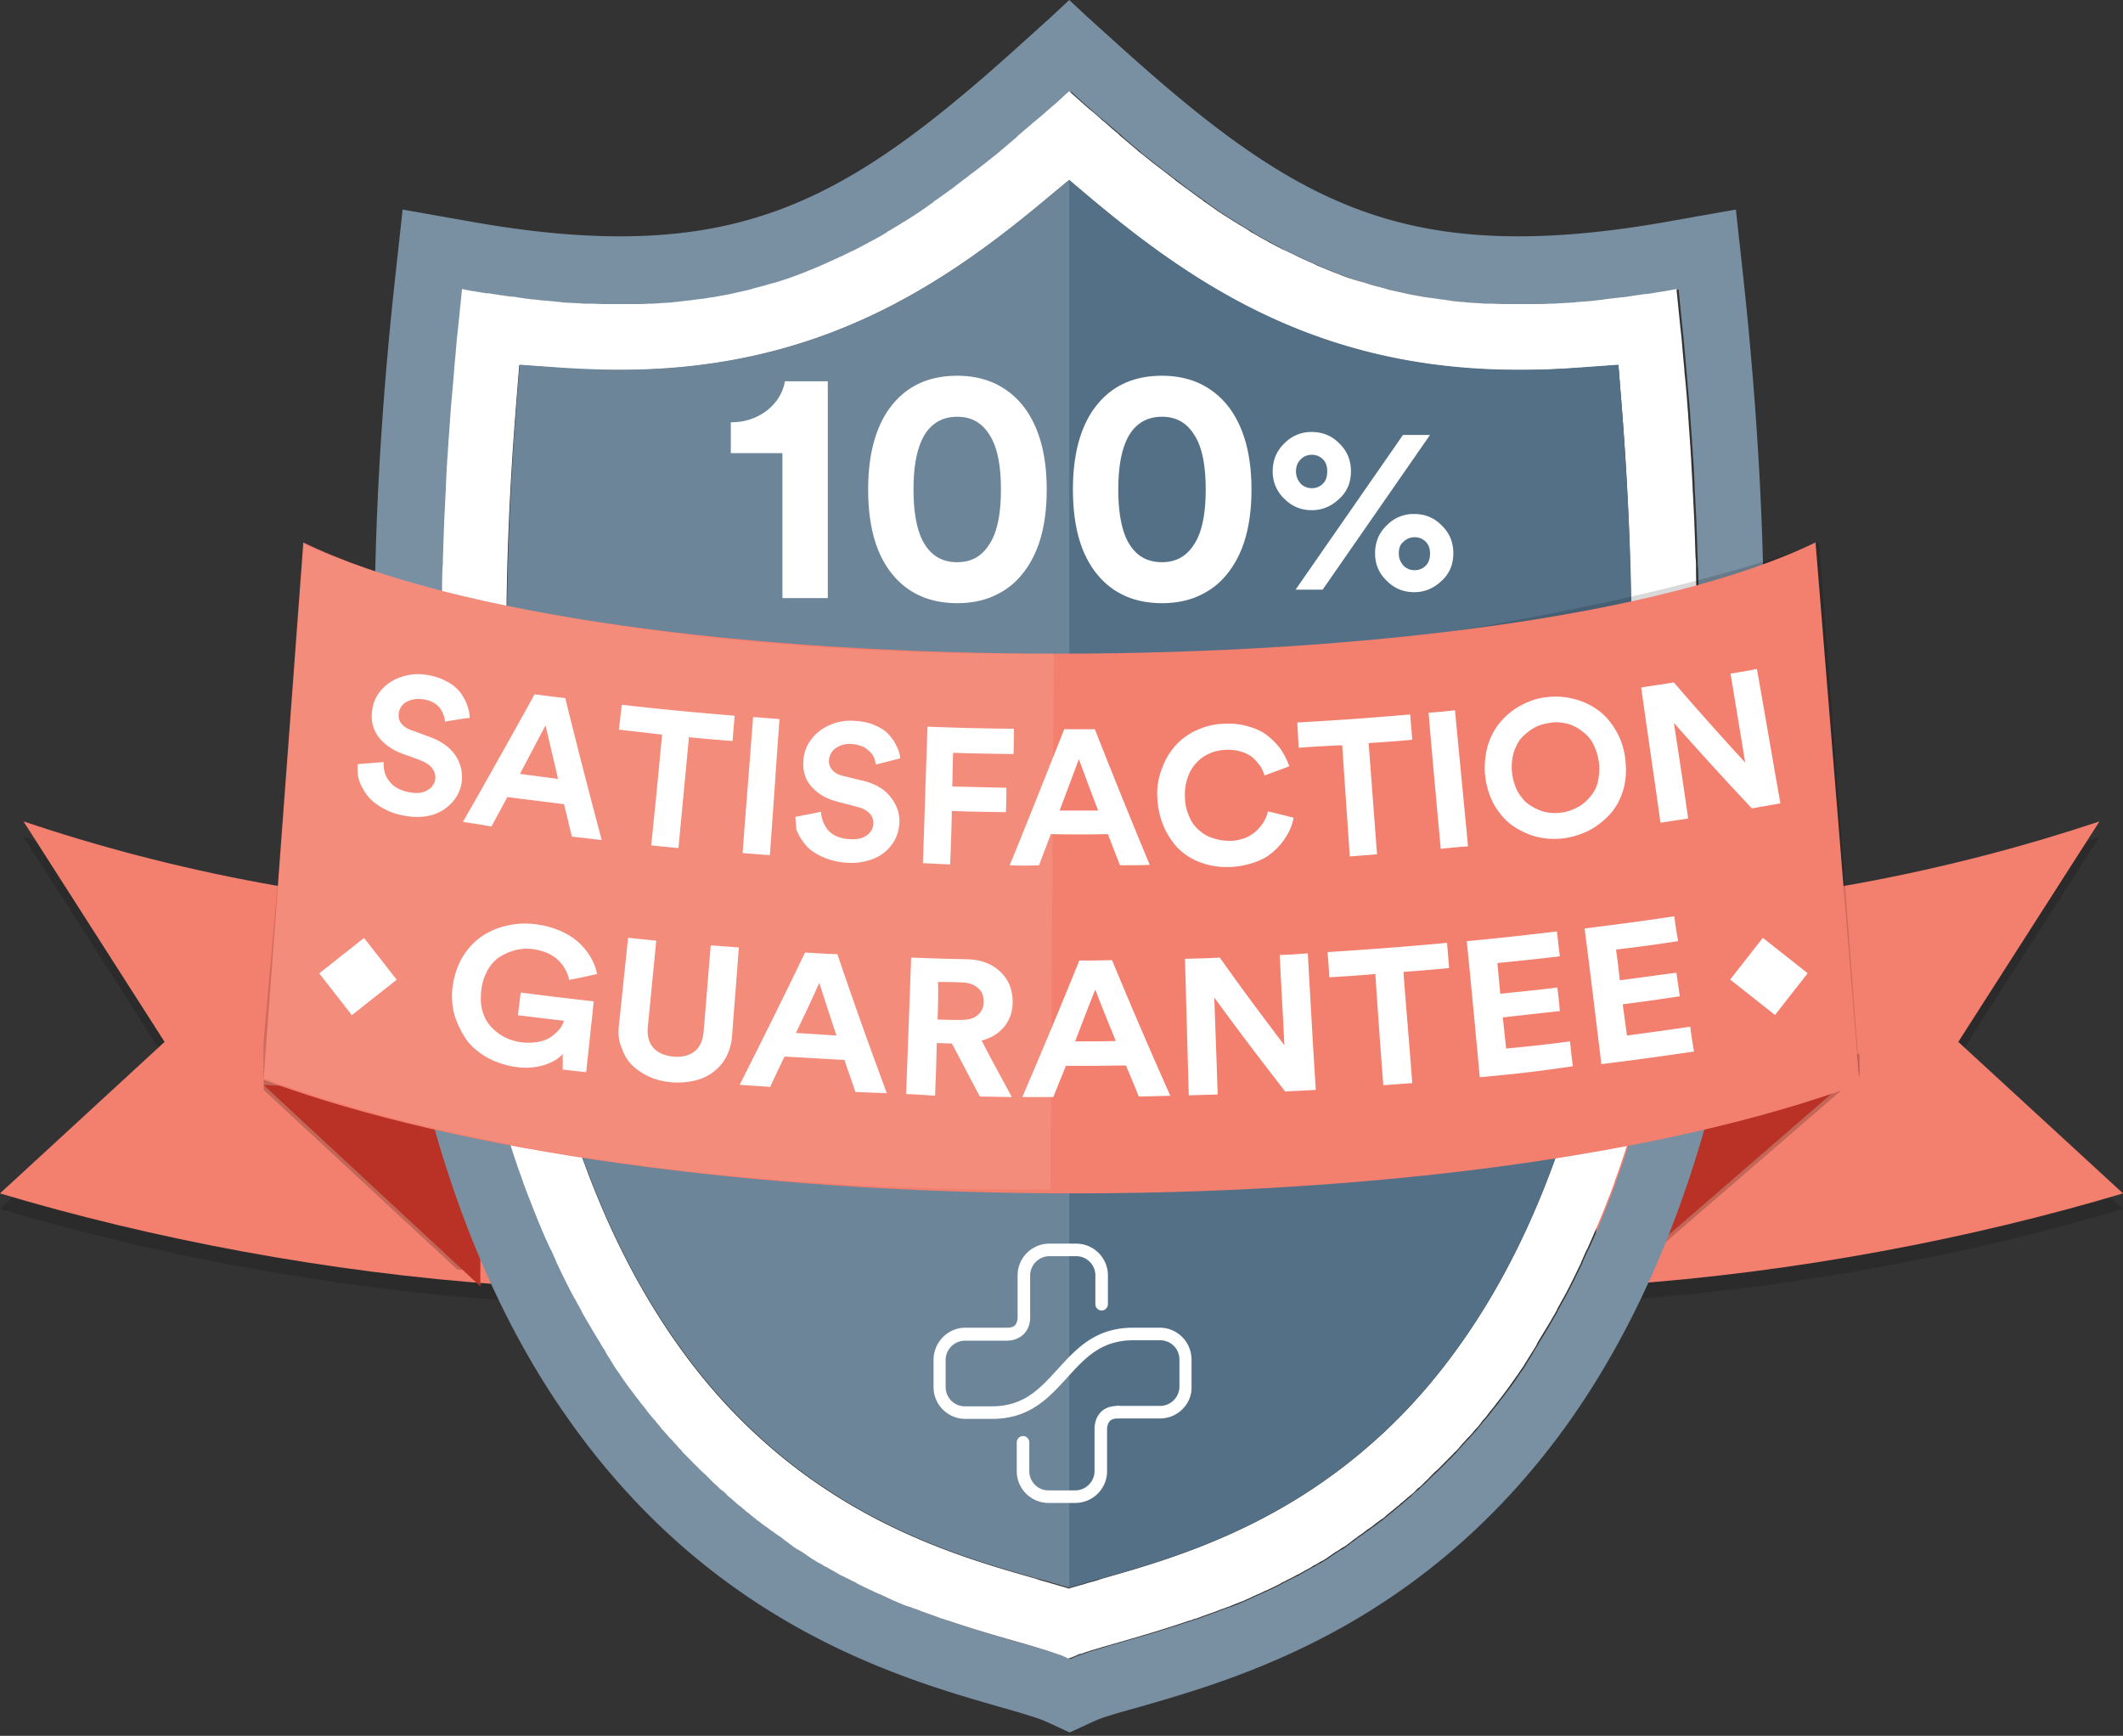 <svg height="112" viewBox="0 0 137 112" width="137" xmlns="http://www.w3.org/2000/svg"><rect x="0" y="0" width="137" height="112" fill="#333333" stroke="none"/><g fill="none" fill-rule="evenodd"><g fill-rule="nonzero"><path d="m137 78c-9.707 2.905-21.094 5.104-32.455 5.891-.515.028-1.03.082-1.545.109v-24.299c11.713-.163 23.128-2.579 32.482-5.701l-9.11 14.226z" fill="#010101" opacity=".15"/><path d="m137 77c-9.707 2.905-21.094 5.104-32.455 5.891-.515.028-1.03.082-1.545.109v-24.299c11.713-.163 23.128-2.579 32.482-5.701l-9.11 14.226z" fill="#f37f6e"/><path d="m0 78c9.718 2.905 21.088 5.104 32.457 5.891.514.028 1.029.082 1.543.109v-24.299c-11.721-.163-23.118-2.579-32.484-5.701l9.095 14.226z" fill="#010101" opacity=".15"/><path d="m34 58.701v24.299c-.515-.027-1.03-.054-1.517-.109-11.379-.787-22.784-2.986-32.483-5.891l10.62-9.774-9.103-14.226c9.347 3.15 20.753 5.538 32.483 5.701z" fill="#f37f6e"/><path d="m31 81.843v.157c-.486-.026-.998-.052-1.484-.079l-12.489-11.584-.027-1.337 13.946 2.07.054 10.774zm89-12.506-13.411 11.583a633.6 633.6 0 0 0 -1.589.08l.08-10.93 14.92-2.07z" fill="#010101" opacity=".2"/><path d="m120 69-.027.026-14.973 12.974.08-12.24 14.893-.76zm-103 1 14 13-.079-12.24z" fill="#ba3126"/><g><path d="m112.527 18.163-.51-4.642-4.58.81c-3.535.62-6.642.917-9.455.917-10.393 0-16.687-4.075-26.09-12.603l-1.767-1.592-1.125-1.053-1.125 1.053-1.768 1.592c-9.402 8.528-15.696 12.603-26.09 12.603-2.838 0-5.919-.297-9.455-.917l-4.58-.81-.509 4.642c-1.473 13.602-1.687 25.854-.696 36.542a106.88 106.88 0 0 0 1.259 9.364c1.955 10.984 5.518 20.241 10.607 27.447 9.348 13.305 21.402 16.76 27.884 18.622 1.152.324 2.25.648 2.786.863l.133.054 1.527.702.054.027.053-.027 1.527-.702.134-.054c.536-.242 1.634-.54 2.786-.863 6.482-1.862 18.535-5.317 27.884-18.622 5.062-7.233 8.625-16.463 10.607-27.447.536-2.968.937-6.099 1.259-9.364.937-10.715.696-22.967-.75-36.542zm-3.054 25.018v.62c0 .432-.027.864-.027 1.296 0 .27-.026.513-.026.756 0 .431-.027.836-.054 1.268 0 .243-.027.513-.027.756-.026.512-.053.998-.08 1.484-.027.27-.027.513-.054.783-.026.35-.053.674-.053 1.025-.027.243-.027.513-.054.756-.027.513-.08 1.025-.134 1.511-.026.27-.053.513-.08.783-.027.297-.054.567-.08.863-.027.162-.027.324-.054.486-.67 6.423-1.768 12.01-3.214 16.84v.028c-.402 1.35-.804 2.617-1.26 3.832v.027c-.106.297-.213.567-.32.864 0 .027-.027.027-.027.054-.456 1.187-.911 2.32-1.42 3.4-.027.027-.027.054-.054.081l-.321.729c0 .027-.027.054-.027.08-.375.783-.75 1.566-1.152 2.295-.026.027-.026.054-.053.08-.107.216-.241.432-.348.648a.205.205 0 0 0 -.054.108c-.107.216-.241.405-.348.62-.027.028-.027.055-.054.082-.268.459-.535.917-.83 1.376v.027c-.134.216-.268.405-.375.621-.027.054-.054.081-.08.135-.108.162-.215.35-.322.513-.027.054-.053.08-.08.135-.107.189-.241.35-.349.512-.026.027-.026.054-.053.081-.268.405-.563.81-.857 1.188-.027.027-.054.08-.08.108-.108.162-.242.297-.349.459-.027.054-.08.108-.107.135l-.321.404a.588.588 0 0 1 -.108.135c-.107.162-.24.297-.348.432l-.08.081c-.134.189-.295.35-.429.54 0 .027-.026.027-.053.054-.134.162-.268.297-.402.459-.054.054-.08.108-.134.135-.107.107-.214.242-.321.35a.714.714 0 0 0 -.134.162 3.226 3.226 0 0 0 -.295.324c-.053.054-.08.108-.134.135-.134.135-.24.27-.375.378l-.08.08c-.134.163-.295.298-.429.433l-.134.135a3.22 3.22 0 0 1 -.321.297l-.16.161-.269.27-.16.162a2.675 2.675 0 0 0 -.295.27c-.054.054-.107.108-.16.135a2.32 2.32 0 0 0 -.376.35c-.053.028-.08.082-.134.109-.134.108-.24.216-.375.324-.053.054-.107.108-.187.162-.08.08-.188.135-.268.216-.054.054-.134.108-.188.161-.08.081-.16.135-.24.19-.054.053-.135.107-.188.161-.08.081-.188.135-.268.216a.814.814 0 0 1 -.188.135c-.133.108-.267.216-.428.324-.054.054-.134.081-.188.135-.08.054-.16.135-.267.189-.08.054-.134.108-.215.162l-.24.162c-.081.054-.161.108-.215.162-.08.054-.134.108-.214.162s-.161.108-.215.162c-.08.053-.16.107-.214.161a2.442 2.442 0 0 1 -.348.216c-.08.054-.188.108-.268.162l-.241.162c-.054.054-.134.081-.188.135l-.24.162c-.054.027-.135.081-.188.108-.08.054-.16.108-.241.135-.054.027-.134.08-.188.108-.08.054-.16.108-.24.135-.054.027-.108.054-.135.08-.187.109-.348.19-.535.298-.054.027-.08.054-.134.08-.08.055-.188.109-.268.136l-.16.08c-.081.055-.188.082-.269.135l-.16.081c-.08.054-.188.081-.268.135-.054.027-.08.054-.134.081-.322.162-.643.324-.965.46-.026.026-.053.026-.107.053-.107.054-.187.081-.294.135-.054.027-.08.027-.134.054-.107.054-.188.081-.295.135-.027.027-.08.027-.107.054-.107.054-.188.08-.295.135-.027 0-.027.027-.053.027-.349.135-.67.297-1.018.405-.027 0-.054.027-.08.027-.108.027-.188.08-.295.108-.027 0-.054.027-.08.027-.108.027-.215.08-.295.108-.027 0-.027.027-.054.027-.455.162-.91.323-1.339.485h-.027c-.107.027-.214.081-.321.108h-.027c-2.518.864-4.688 1.404-6.295 1.916h-.026c-.08.027-.161.054-.215.081h-.027c-.16.054-.32.108-.455.162h-.027c-.053.027-.107.054-.187.054-.027 0-.027.027-.054.027-.053.027-.08.027-.134.054-.026 0-.053.027-.053.027-.054.027-.08.027-.134.054-.027 0-.027.027-.054.027-.053.027-.107.054-.16.054a.379.379 0 0 0 -.161-.054c-.027 0-.027-.027-.054-.027-.053-.027-.08-.027-.134-.054-.026 0-.053-.027-.053-.027-.054-.027-.08-.027-.134-.054-.027 0-.027-.027-.054-.027a.385.385 0 0 0 -.187-.054h-.027c-.134-.054-.295-.108-.455-.162h-.027c-.08-.027-.134-.054-.214-.08h-.027c-1.58-.486-3.777-1.053-6.295-1.917h-.027c-.107-.027-.214-.08-.321-.108h-.027a74.071 74.071 0 0 0 -1.34-.485c-.026 0-.026-.027-.053-.027-.107-.027-.187-.081-.294-.108-.027 0-.054-.027-.08-.027-.108-.027-.188-.081-.295-.108-.027 0-.054-.027-.08-.027-.322-.135-.67-.27-1.019-.405-.026 0-.026-.027-.053-.027-.107-.054-.188-.081-.295-.135-.027-.027-.08-.027-.107-.054-.107-.054-.187-.081-.295-.135-.053-.027-.08-.027-.134-.054-.107-.054-.187-.08-.294-.135-.027-.027-.054-.027-.107-.054a15.601 15.601 0 0 1 -.965-.459c-.053-.027-.08-.054-.134-.08-.08-.055-.187-.082-.267-.136l-.161-.08c-.08-.054-.188-.081-.268-.135l-.16-.081a1.247 1.247 0 0 0 -.269-.135c-.053-.027-.08-.054-.133-.081-.188-.108-.349-.19-.536-.297-.054-.027-.107-.054-.134-.081-.08-.054-.16-.108-.241-.135-.054-.027-.134-.081-.188-.108a1.083 1.083 0 0 0 -.24-.135c-.054-.027-.135-.08-.188-.108l-.241-.162c-.054-.054-.134-.08-.188-.135l-.24-.162c-.081-.054-.188-.108-.269-.162a2.442 2.442 0 0 0 -.348-.216c-.08-.054-.16-.108-.214-.161-.08-.054-.16-.108-.215-.162-.08-.054-.133-.108-.214-.162-.08-.054-.16-.108-.214-.162l-.241-.162c-.08-.054-.134-.108-.214-.162s-.161-.135-.268-.189c-.054-.054-.134-.081-.188-.135a5.954 5.954 0 0 0 -.428-.324.814.814 0 0 0 -.188-.135 1.88 1.88 0 0 1 -.268-.216c-.053-.054-.134-.108-.187-.162-.08-.054-.16-.135-.241-.189-.054-.053-.134-.107-.188-.161-.08-.081-.187-.135-.268-.216-.053-.054-.107-.108-.187-.162-.134-.108-.241-.216-.375-.324-.054-.027-.08-.081-.134-.108a2.32 2.32 0 0 1 -.375-.35c-.054-.055-.107-.109-.16-.136-.108-.08-.188-.162-.295-.27l-.161-.162c-.08-.08-.188-.162-.268-.27l-.16-.161a3.22 3.22 0 0 0 -.322-.297l-.134-.135-.429-.432-.08-.081-.375-.378c-.054-.054-.08-.108-.134-.135-.107-.108-.214-.216-.295-.324a.714.714 0 0 1 -.134-.162 4.139 4.139 0 0 1 -.32-.35l-.135-.135c-.134-.135-.268-.297-.402-.46l-.053-.053c-.16-.162-.295-.351-.429-.54l-.08-.08c-.134-.136-.241-.298-.348-.433-.027-.054-.08-.108-.108-.135l-.32-.404c-.028-.054-.081-.108-.108-.135-.107-.162-.241-.297-.348-.46-.027-.026-.054-.08-.08-.107-.295-.378-.563-.783-.858-1.188-.027-.027-.027-.054-.053-.08-.108-.163-.241-.351-.349-.513-.026-.054-.053-.081-.08-.135-.107-.162-.214-.351-.321-.513-.027-.054-.054-.081-.08-.135-.135-.216-.269-.405-.376-.62v-.028c-.268-.459-.562-.917-.83-1.376-.027-.027-.027-.054-.054-.081-.107-.216-.24-.405-.348-.62a.205.205 0 0 1 -.053-.109c-.108-.216-.242-.432-.349-.647-.026-.027-.026-.054-.053-.081-.402-.73-.777-1.512-1.152-2.294 0-.027-.027-.054-.027-.081l-.321-.729c-.027-.027-.027-.054-.054-.081a68.251 68.251 0 0 1 -1.42-3.4c0-.027-.026-.027-.026-.054-.107-.297-.215-.567-.322-.864v-.027a71.217 71.217 0 0 1 -1.259-3.832v-.027c-1.446-4.858-2.544-10.418-3.214-16.84-.027-.163-.027-.325-.053-.487-.027-.296-.054-.566-.08-.863l-.081-.783c-.054-.513-.08-.998-.134-1.511-.027-.243-.027-.513-.054-.756-.026-.35-.053-.675-.053-1.025-.027-.243-.027-.513-.054-.783l-.08-1.484c0-.243-.027-.513-.027-.756-.027-.432-.027-.837-.054-1.268 0-.243-.026-.513-.026-.756 0-.432-.027-.864-.027-1.296v-.62c0-.594 0-1.215-.027-1.808v-.73-1.322-.755c0-.62.027-1.269.027-1.916 0-.216 0-.432.027-.621.026-.486.026-.972.053-1.484 0-.27.027-.54.027-.81l.08-1.62c0-.161.027-.35.027-.512.027-.702.08-1.376.107-2.078.027-.27.027-.513.054-.783.027-.513.08-1.052.107-1.592.027-.243.027-.486.054-.702.053-.728.107-1.457.187-2.213.027-.216.027-.405.054-.62.053-.594.107-1.188.16-1.809l.08-.728c.081-.783.161-1.593.242-2.402.536.108 1.071.189 1.58.27.16.027.295.054.456.054.375.053.75.107 1.098.161.16.027.321.054.482.054.348.054.723.081 1.071.135.134.027.295.027.429.054.428.054.857.081 1.259.108.053 0 .107 0 .16.027.483.027.965.054 1.42.081h.241c.375.027.75.027 1.098.027h1.742c.348 0 .696-.027 1.044-.027h.241l1.232-.08c.08 0 .161-.028.241-.028.322-.027.643-.054.965-.108.134-.027.24-.027.375-.054.268-.027.535-.08.803-.108.134-.027.241-.027.375-.054l.884-.161c.08-.027.161-.027.241-.054.375-.081.724-.162 1.099-.243.08-.027.187-.054.267-.081.268-.081.536-.135.804-.216.134-.027.241-.081.375-.108.241-.081.482-.135.723-.216.107-.027.241-.081.348-.108.268-.081.536-.189.804-.297.08-.027.134-.054.214-.08.348-.136.67-.27.991-.406.107-.027.188-.08.295-.135l.723-.323c.107-.054.241-.108.348-.162.215-.108.429-.216.67-.324.107-.054.214-.108.348-.162.268-.135.536-.27.777-.405.054-.027.134-.054.188-.108.321-.162.642-.35.964-.54a1.8 1.8 0 0 0 .294-.189c.215-.135.456-.27.67-.404.107-.081.241-.135.348-.216l.643-.405c.107-.081.214-.135.322-.216l.803-.567c.054-.027.107-.054.134-.108.322-.216.643-.459.938-.674.107-.081.187-.135.294-.216.215-.162.456-.324.67-.513.107-.081.214-.162.348-.27.214-.162.455-.35.67-.513l.321-.243c.295-.243.59-.485.91-.728.028-.027.054-.027.054-.054.322-.27.643-.54.992-.837.107-.08.187-.162.294-.27.241-.189.482-.405.723-.62.108-.109.241-.19.349-.297.24-.216.482-.432.723-.621.107-.081.214-.19.321-.27.322-.297.67-.594 1.018-.918.348.297.67.621 1.018.918.107.08.214.189.321.27.241.216.483.432.724.62.107.109.24.19.348.297.24.216.482.405.723.621.107.081.188.162.295.27.321.27.67.567.99.837.028.027.054.027.054.054.295.243.616.485.911.728l.321.243c.215.19.456.351.67.513.107.08.214.189.348.27.215.162.456.35.67.513.107.08.187.162.295.216.321.242.642.458.937.674.054.027.107.054.134.108l.804.567c.107.08.214.135.321.216l.643.405c.107.08.241.135.348.216.214.134.455.27.67.404a1.8 1.8 0 0 1 .294.19c.322.188.643.377.965.539.053.027.134.054.187.108.268.135.51.27.777.405.107.054.214.108.348.162.214.108.429.216.67.324.107.054.24.108.348.162l.723.323c.107.054.188.081.295.135.321.135.67.27.991.405.08.027.134.054.214.081.268.108.536.189.804.297.107.027.24.08.348.108.241.08.482.162.723.216.134.027.241.08.375.108.268.08.536.135.804.216.08.027.187.054.268.08.375.082.723.163 1.098.244.08.027.16.027.241.054l.884.161c.134.027.241.027.375.054.268.054.536.081.803.108.134.027.242.027.375.054.322.027.643.081.965.108.08 0 .16.027.24.027l1.233.081h.241c.348.027.696.027 1.045.027h1.741c.375 0 .723-.027 1.098-.027h.241c.455-.027.938-.054 1.42-.08.053 0 .107 0 .16-.028.429-.027.83-.08 1.26-.108.133-.027.294-.027.428-.054.348-.027.696-.08 1.071-.135a2.93 2.93 0 0 1 .482-.054c.375-.054.724-.108 1.099-.161.16-.027.294-.054.455-.054.509-.081 1.045-.162 1.58-.27.08.81.161 1.619.241 2.402l.08.728.162 1.808c.026.216.026.432.053.621.054.756.134 1.485.188 2.213.026.243.026.486.053.702.027.54.08 1.052.107 1.592.027.27.027.513.054.783.053.702.08 1.403.107 2.078 0 .189.027.35.027.513l.08 1.619c0 .27.027.54.027.81.027.485.027.998.054 1.484 0 .216 0 .432.026.62.027.648.027 1.296.027 1.917v2.807c-.134.593-.134 1.187-.134 1.808z" fill="#798fa2"/><path d="m109.473 40.617v-1.323-.755c0-.62-.027-1.269-.027-1.916 0-.216 0-.432-.026-.621-.027-.486-.027-.972-.054-1.484 0-.27-.027-.54-.027-.81l-.08-1.62c0-.161-.027-.35-.027-.512-.027-.702-.08-1.376-.107-2.078-.027-.27-.027-.513-.054-.783-.026-.513-.08-1.052-.107-1.592-.026-.243-.026-.486-.053-.702a67.35 67.35 0 0 0 -.188-2.213c-.027-.216-.027-.405-.053-.62-.054-.594-.108-1.188-.161-1.809l-.08-.728c-.08-.783-.161-1.593-.242-2.402-.535.108-1.07.189-1.58.27-.16.027-.294.054-.455.054-.375.054-.75.107-1.098.161a2.93 2.93 0 0 1 -.483.054c-.348.054-.723.081-1.071.135-.134.027-.295.027-.429.054-.428.054-.857.081-1.258.108-.054 0-.108 0-.161.027-.482.027-.965.054-1.42.081h-.24c-.376.027-.75.027-1.1.027h-1.712c-.349 0-.697-.027-1.045-.027h-.241l-1.232-.08c-.08 0-.161-.028-.241-.028a11.706 11.706 0 0 1 -.965-.108c-.134-.027-.24-.027-.375-.054-.267-.027-.535-.08-.803-.108-.134-.027-.241-.027-.375-.054l-.885-.161c-.08-.027-.16-.027-.241-.054-.375-.081-.723-.162-1.098-.243-.08-.027-.188-.054-.268-.081-.268-.081-.536-.135-.804-.216-.134-.027-.24-.081-.375-.108-.24-.081-.482-.135-.723-.216-.107-.027-.241-.081-.348-.108-.268-.081-.536-.189-.804-.297-.08-.027-.134-.054-.214-.08-.348-.136-.67-.27-.991-.406-.107-.027-.188-.08-.295-.135l-.723-.323c-.107-.054-.241-.108-.348-.162-.215-.108-.429-.216-.67-.324a4.345 4.345 0 0 0 -.348-.162c-.268-.135-.536-.27-.777-.405-.054-.027-.134-.054-.187-.108-.322-.162-.643-.35-.965-.54a1.8 1.8 0 0 1 -.294-.189c-.215-.135-.456-.27-.67-.404-.107-.081-.241-.135-.348-.216l-.643-.405c-.107-.081-.214-.135-.322-.216l-.803-.567c-.054-.027-.107-.054-.134-.108-.321-.216-.643-.459-.938-.674-.107-.081-.187-.135-.294-.216-.214-.162-.456-.324-.67-.513a13.09 13.09 0 0 1 -.348-.27c-.214-.162-.455-.35-.67-.513l-.321-.243c-.295-.243-.59-.485-.91-.728-.028-.027-.054-.027-.054-.054-.322-.27-.643-.54-.991-.837a2.675 2.675 0 0 1 -.295-.27 14.786 14.786 0 0 1 -.723-.62c-.107-.109-.241-.19-.349-.297a14.786 14.786 0 0 0 -.723-.621c-.107-.081-.214-.19-.321-.27-.322-.297-.67-.594-1.018-.918-.348.297-.67.621-1.018.918-.107.08-.214.189-.321.27-.241.216-.482.432-.724.62-.107.109-.24.19-.348.297-.24.216-.482.405-.723.621a2.675 2.675 0 0 0 -.295.27c-.321.27-.67.567-.99.837-.027.027-.054.027-.054.054-.295.243-.616.485-.91.728l-.322.243c-.215.19-.456.351-.67.513-.107.08-.214.189-.348.27-.215.162-.456.35-.67.513-.107.08-.187.162-.295.216-.32.242-.642.458-.937.674-.054.027-.107.054-.134.108l-.804.567c-.107.08-.214.135-.32.216l-.644.405c-.107.08-.24.135-.348.216-.214.134-.455.27-.67.404a1.8 1.8 0 0 0 -.294.19c-.322.188-.643.377-.965.539-.053.027-.134.054-.187.108-.268.135-.509.27-.777.405-.107.054-.214.108-.348.162-.214.108-.429.216-.67.324-.107.054-.24.108-.348.162l-.723.323c-.107.054-.188.081-.295.135-.321.135-.67.27-.99.405-.081.027-.135.054-.215.081-.268.108-.536.189-.804.297-.107.027-.24.08-.348.108a7.347 7.347 0 0 1 -.723.216c-.134.027-.241.08-.375.108-.268.08-.536.135-.804.216-.08.027-.187.054-.268.08-.375.082-.723.163-1.098.244-.08.027-.16.027-.24.054l-.885.161c-.134.027-.24.027-.375.054-.268.054-.536.081-.803.108-.134.027-.241.027-.375.054-.322.027-.643.081-.965.108-.08 0-.16.027-.24.027l-1.233.081h-.24c-.35.027-.697.027-1.046.027h-1.714c-.375 0-.723-.027-1.098-.027h-.241c-.456-.027-.938-.054-1.42-.08-.053 0-.107 0-.16-.028-.43-.027-.83-.08-1.26-.108-.133-.027-.294-.027-.428-.054-.348-.027-.696-.08-1.071-.135-.161-.027-.322-.054-.483-.054l-1.098-.161c-.16-.027-.294-.054-.455-.054-.51-.081-1.045-.162-1.58-.27-.08.81-.161 1.619-.242 2.402l-.08.728c-.054.594-.107 1.215-.16 1.808-.027.216-.027.432-.054.621-.054.756-.134 1.485-.188 2.213-.027.243-.027.486-.053.702-.027.54-.08 1.052-.107 1.592-.027.27-.027.513-.054.783-.054.702-.08 1.403-.107 2.078 0 .189-.027.35-.027.513l-.08 1.619c0 .27-.027.54-.027.81-.027.485-.027.998-.054 1.484 0 .216 0 .432-.026.62-.027.648-.027 1.296-.027 1.917v2.807c0 .62 0 1.214.027 1.808v.62c0 .432.026.864.026 1.296 0 .27.027.513.027.756 0 .431.027.836.054 1.268 0 .243.026.513.026.756l.08 1.484c.028.27.028.513.054.783.027.35.054.674.054 1.025.027.243.027.513.054.756.026.513.08 1.025.133 1.511.027.27.054.513.08.783l.081.863c.67 6.612 1.795 12.36 3.268 17.327v.027c.402 1.35.804 2.618 1.259 3.832v.027c.107.297.214.567.321.864 0 .027.027.027.027.054.456 1.187.91 2.32 1.42 3.4 0 .027.027.054.053.081l.322.729c0 .027.027.054.027.08.375.783.75 1.566 1.151 2.295.027.027.027.054.054.08.107.216.241.432.348.648a.205.205 0 0 1 .054.108c.107.216.24.405.348.621.027.027.027.054.054.08.267.46.535.919.83 1.377v.027c.134.216.268.405.375.621.027.054.053.081.08.135.107.162.215.35.322.513.026.054.053.08.08.135.107.189.241.35.348.512.027.027.027.054.054.081.268.405.562.81.857 1.188.027.027.054.08.08.108.107.162.241.297.349.459.026.054.08.108.107.135l.321.404c.027.054.08.108.107.135.107.162.241.297.348.432l.08.081c.135.189.295.35.43.54 0 .027.026.027.053.054.134.162.268.297.402.459.053.054.08.108.134.135.107.108.214.242.321.35.054.054.107.108.134.162.107.108.214.216.295.324.053.054.08.108.134.135.134.135.24.27.375.378l.08.08c.134.163.295.298.429.433l.133.135c.108.108.215.216.322.297l.16.161.268.27.161.162c.107.081.188.162.295.27.053.054.107.108.16.135.134.108.268.216.376.35.053.028.08.082.133.109.134.108.242.216.375.324.054.054.108.108.188.162.08.08.187.135.268.216.053.054.134.108.187.161.08.081.161.135.241.19.054.053.134.107.188.161.08.081.187.135.268.216a.814.814 0 0 0 .187.135c.134.108.268.216.429.324.053.054.134.081.187.135.08.054.161.135.268.189.08.054.134.108.214.162l.242.162c.08.054.16.108.214.162.08.054.134.108.214.162s.16.108.214.162c.08.054.161.107.215.161.107.081.24.162.348.216.08.054.187.108.268.162l.24.162c.054.054.135.081.188.135l.241.162c.054.027.134.081.188.108.08.054.16.108.241.135.054.027.134.08.187.108.08.054.161.108.242.135a.585.585 0 0 1 .133.08c.188.109.349.19.536.298.054.027.08.054.134.08.08.055.188.109.268.136l.16.08c.081.055.188.082.269.136l.16.08c.08.054.188.081.268.135.054.027.08.054.134.081.321.162.643.324.964.46.027.026.054.026.107.053.108.054.188.081.295.135.054.027.08.027.134.054.107.054.188.081.295.135.026.027.08.027.107.054.107.054.187.08.294.135.027 0 .027.027.054.027.348.135.67.297 1.018.405.027 0 .053.027.08.027.107.027.188.08.295.108.027 0 .053.027.08.027.107.027.215.08.295.108.027 0 .027.027.053.027.456.162.911.323 1.34.485h.027c.107.027.214.081.321.108h.027c2.518.864 4.687 1.404 6.294 1.916h.027c.08.027.16.054.214.081h.027c.161.054.322.108.456.162h.026c.054.027.108.054.188.054.027 0 .027.027.053.027.054.027.08.027.134.054.027 0 .054.027.054.027.054.027.08.027.134.054.027 0 .027.027.053.027a.379.379 0 0 0 .161.054c.054-.027.107-.054.16-.054.028 0 .028-.027.054-.027.054-.027.08-.027.134-.054.027 0 .054-.027.054-.027.054-.027.08-.027.134-.054.027 0 .027-.027.053-.027a.385.385 0 0 1 .188-.054h.027c.134-.054.294-.108.455-.162h.027c.08-.027.134-.054.214-.08h.027c1.58-.486 3.777-1.053 6.295-1.917h.026c.108-.027.215-.08.322-.108h.027c.428-.162.884-.323 1.339-.485.027 0 .027-.027.054-.027.107-.027.187-.081.294-.108.027 0 .054-.027.08-.027.108-.027.188-.081.295-.108.027 0 .054-.027.08-.027.322-.135.67-.27 1.018-.405.027 0 .027-.027.054-.027.107-.054.187-.081.295-.135.026-.027.08-.027.107-.054.107-.054.187-.081.294-.135.054-.027.08-.027.134-.054.107-.054.188-.08.295-.135.027-.027.054-.027.107-.054.322-.135.643-.297.964-.459.054-.027.08-.054.134-.08.08-.055.188-.082.268-.136l.16-.08c.081-.054.188-.081.269-.135l.16-.081c.08-.054.188-.108.268-.135.054-.027.08-.054.134-.081.188-.108.348-.19.536-.297.054-.027.107-.054.134-.081.08-.054.16-.108.24-.135.055-.027.135-.081.188-.108.08-.054.161-.108.242-.135.053-.027.133-.08.187-.108l.241-.162c.054-.054.134-.08.188-.135l.24-.162c.081-.054.188-.108.269-.162.107-.08.24-.162.348-.216.08-.054.16-.107.214-.161.08-.054.16-.108.214-.162.08-.054.134-.108.215-.162.08-.054.16-.108.214-.162l.24-.162c.081-.054.135-.108.215-.162s.16-.135.268-.189c.054-.054.134-.081.188-.135.134-.108.267-.216.428-.324a.814.814 0 0 1 .188-.135 1.88 1.88 0 0 0 .268-.216c.053-.054.133-.108.187-.162.08-.054.16-.135.241-.189.054-.053.134-.107.188-.161.08-.081.187-.135.267-.216.054-.054.108-.108.188-.162.134-.108.241-.216.375-.324.054-.027.08-.081.134-.108a2.32 2.32 0 0 0 .375-.35c.053-.055.107-.109.16-.136.108-.08.188-.162.295-.27l.16-.162c.081-.08.188-.162.269-.27l.16-.161c.108-.108.215-.216.322-.297l.134-.135.428-.432.08-.081.376-.378c.053-.054.08-.108.134-.135.107-.108.214-.216.294-.324a.714.714 0 0 0 .134-.162c.107-.108.215-.216.322-.35l.134-.135c.134-.135.268-.297.401-.46l.054-.053a4.2 4.2 0 0 0 .429-.54l.08-.08c.134-.136.241-.298.348-.433a.588.588 0 0 1 .107-.135l.322-.404a.588.588 0 0 1 .107-.135c.107-.162.24-.297.348-.46.027-.026.054-.08.08-.107.295-.378.563-.783.858-1.188.026-.027.026-.054.053-.08.107-.162.241-.351.348-.513.027-.054.054-.081.08-.135.108-.162.215-.351.322-.513.027-.054.054-.081.08-.135.134-.216.268-.405.376-.62v-.028c.267-.458.562-.917.83-1.376.027-.027.027-.054.053-.081.108-.216.242-.405.349-.62a.205.205 0 0 0 .053-.109c.107-.216.241-.432.348-.647.027-.027.027-.054.054-.081.402-.73.777-1.512 1.152-2.294 0-.027.027-.054.027-.081l.321-.729c.027-.027.027-.054.054-.081.482-1.08.964-2.213 1.42-3.4 0-.027.026-.027.026-.054.107-.297.214-.567.321-.864v-.027c.456-1.241.858-2.51 1.26-3.832v-.027c1.473-4.966 2.598-10.715 3.267-17.327.027-.296.054-.566.08-.863.027-.27.054-.513.08-.783.055-.513.081-.998.135-1.511.027-.243.027-.513.053-.756.027-.35.054-.675.054-1.025.027-.243.027-.513.054-.783l.08-1.484c0-.243.027-.513.027-.756.027-.432.027-.837.053-1.268 0-.243.027-.513.027-.756 0-.432.027-.864.027-1.296v-.62c0-.594 0-1.215.027-1.808.053-.243.053-.486.053-.73zm-4.473 9.392c-.964 15.599-4.5 27.824-10.634 36.541-1.66 2.375-3.428 4.372-5.25 6.046-6.455 5.964-13.42 7.961-17.973 9.257l-.322.107c-.24.081-.509.135-.75.216l-.937.27-.16.054-.162-.054-.937-.27c-.241-.08-.482-.135-.75-.216l-.321-.107c-4.554-1.296-11.518-3.293-17.974-9.257-1.821-1.674-3.589-3.67-5.25-6.046-6.107-8.717-9.67-20.942-10.634-36.541a144.396 144.396 0 0 1 -.267-9.176c0-4.615.214-9.5.616-14.6l.214-2.673 2.652.19c1.285.107 2.571.134 3.83.134 12.509 0 20.518-5.208 27.295-10.849l1.687-1.403 1.688 1.403c6.777 5.64 14.785 10.85 27.294 10.85 1.26 0 2.545-.055 3.83-.136l2.653-.189.214 2.672c.402 5.128.59 9.986.616 14.6 0 3.158-.08 6.235-.268 9.177z" fill="#fff"/><path d="m104.652 26.205-.215-2.672-2.651.19a45.806 45.806 0 0 1 -3.83.134c-12.51 0-20.519-5.208-27.295-10.849l-1.661-1.403-1.688 1.403c-6.776 5.64-14.785 10.85-27.294 10.85-1.26 0-2.545-.055-3.83-.136l-2.652-.189-.215 2.672c-.401 5.128-.589 9.986-.616 14.6 0 3.185.08 6.235.268 9.177.965 15.599 4.5 27.824 10.634 36.541 1.66 2.375 3.429 4.372 5.25 6.046 6.456 5.964 13.42 7.961 17.973 9.257l.322.08c.24.081.509.135.75.216l.937.27.161.054.16-.054.938-.27c.241-.08.482-.135.75-.215l.322-.081c4.553-1.296 11.517-3.293 17.973-9.257 1.821-1.674 3.59-3.67 5.25-6.046 6.107-8.717 9.67-20.942 10.634-36.541.187-2.942.268-5.992.268-9.176-.027-4.615-.241-9.473-.643-14.6z" fill="#537087"/><path d="m69 11.605-1.688 1.403c-6.776 5.64-14.785 10.85-27.294 10.85-1.26 0-2.545-.055-3.83-.136l-2.652-.189-.215 2.672c-.401 5.128-.589 9.986-.616 14.6 0 3.185.08 6.235.268 9.177.965 15.599 4.5 27.824 10.634 36.541 1.66 2.375 3.429 4.372 5.25 6.046 6.456 5.964 13.42 7.961 17.973 9.257l.322.08c.24.081.509.135.75.216l.937.27.161.054z" fill="#fff" opacity=".15"/></g><path d="m117.383 35c-19.975 7.672-78.273 13.832-98.033 6.186l-2.35 26.097v1.675c25.984 7.672 76.696 8.24 103 .54" fill="#010101" opacity=".15"/><path d="m117.159 35c-19.78 9.568-78.02 9.568-97.586 0l-2.573 34.665c25.703 9.568 76.948 9.896 103 .273z" fill="#f37f6e"/><path d="m19.603 35.136-2.576 34.446c13.467 4.854 30.971 7.282 50.76 7.173l.213-34.582c-20.002.245-38.675-2.728-48.397-7.037z" fill="#fff" opacity=".1"/></g><g fill="#fff"><path d="m69.39 96.973h-1.727a2.05 2.05 0 0 1 -2.05-2.05v-1.863c0-.216.189-.404.404-.404.216 0 .405.188.405.404v1.862c0 .675.54 1.241 1.241 1.241h1.727c.675 0 1.242-.566 1.242-1.24v-2.7c0-.134 0-.674.378-1.079.188-.215.54-.431 1.133-.431.216 0 .405.189.405.404a.415.415 0 0 1 -.405.405c-.243 0-.432.054-.54.19-.162.188-.162.485-.162.485v2.725a2.05 2.05 0 0 1 -2.05 2.051"/><path d="m74.868 91.522h-2.698a.415.415 0 0 1 -.405-.405c0-.215.189-.404.405-.404h2.698c.675 0 1.242-.567 1.242-1.242v-1.754c0-.674-.54-1.24-1.242-1.24h-1.727c-2.104 0-3.13 1.16-4.263 2.4-1.188 1.296-2.402 2.672-4.857 2.672h-1.727a2.05 2.05 0 0 1 -2.051-2.05v-1.755c0-1.133.917-2.077 2.05-2.077h2.7c.242 0 .404-.054.512-.162.162-.19.162-.486.162-.486v-2.725a2.05 2.05 0 0 1 2.05-2.051h1.727a2.05 2.05 0 0 1 2.051 2.05v1.863a.415.415 0 0 1 -.405.404.415.415 0 0 1 -.404-.404v-1.862c0-.675-.54-1.242-1.242-1.242h-1.727c-.674 0-1.24.567-1.24 1.242v2.698c0 .054.026.648-.406 1.08-.188.188-.54.431-1.106.431h-2.698c-.675 0-1.242.567-1.242 1.241v1.754c0 .675.54 1.242 1.242 1.242h1.727c2.104 0 3.13-1.16 4.263-2.402 1.187-1.295 2.402-2.671 4.857-2.671h1.727c1.134 0 2.051.917 2.051 2.077v1.754c.027 1.08-.89 2.024-2.024 2.024"/></g><path d="m47.161 29.236v-1.99c.94 0 1.692-.273 2.337-.764.617-.491 1.02-1.118 1.155-1.882h2.766v13.99h-2.929v-9.354h-3.33zm8.863 2.346c0-2.073.403-3.737 1.209-4.991 1.047-1.582 2.551-2.346 4.538-2.346 1.021 0 1.934.219 2.686.628s1.37.982 1.853 1.718c.833 1.282 1.236 2.945 1.236 4.99 0 2.074-.403 3.737-1.236 4.992-.483.736-1.074 1.309-1.853 1.718-.752.409-1.638.627-2.686.627-1.987 0-3.518-.79-4.538-2.345-.806-1.228-1.209-2.891-1.209-4.991zm2.927 0c0 1.582.242 2.782.726 3.545.483.764 1.154 1.146 2.094 1.146.914 0 1.585-.382 2.068-1.146.51-.763.752-1.963.752-3.545s-.241-2.782-.752-3.546c-.483-.763-1.154-1.145-2.068-1.145-.913 0-1.611.382-2.094 1.145-.484.791-.726 1.964-.726 3.546zm10.287 0c0-2.073.403-3.737 1.208-4.991 1.048-1.582 2.552-2.346 4.54-2.346 1.02 0 1.933.219 2.685.628s1.37.982 1.853 1.718c.833 1.282 1.235 2.945 1.235 4.99 0 2.074-.402 3.737-1.235 4.992-.483.736-1.074 1.309-1.853 1.718-.752.409-1.638.627-2.686.627-1.987 0-3.518-.79-4.539-2.345-.805-1.228-1.208-2.891-1.208-4.991zm2.927 0c0 1.582.242 2.782.725 3.545.484.764 1.155 1.146 2.095 1.146.913 0 1.585-.382 2.068-1.146.51-.763.752-1.963.752-3.545s-.242-2.782-.752-3.546c-.483-.763-1.155-1.145-2.068-1.145s-1.611.382-2.095 1.145c-.483.791-.725 1.964-.725 3.546zm9.965-1.172c0-.71.24-1.31.751-1.8a2.393 2.393 0 0 1 1.773-.737c.698 0 1.289.245 1.772.736.51.491.752 1.091.752 1.8 0 .71-.241 1.31-.752 1.773-.51.49-1.1.736-1.772.736-.699 0-1.29-.245-1.773-.736a2.373 2.373 0 0 1 -.752-1.773zm1.476 7.635 6.93-9.981h1.745l-6.929 9.981zm.027-7.636c0 .327.108.573.296.791.188.19.43.3.725.3s.537-.11.725-.3.268-.464.268-.79c0-.328-.08-.574-.268-.765a.984.984 0 0 0 -.725-.3.984.984 0 0 0 -.725.3c-.188.191-.296.437-.296.764zm5.103 5.291c0-.71.242-1.31.752-1.8a2.393 2.393 0 0 1 1.773-.736c.698 0 1.289.245 1.772.736.51.49.752 1.09.752 1.8s-.242 1.31-.752 1.773c-.51.49-1.101.736-1.772.736-.699 0-1.29-.245-1.773-.736-.51-.491-.752-1.064-.752-1.773zm1.53 0c0 .327.108.573.296.79.188.192.43.3.725.3.296 0 .538-.108.726-.3.188-.19.268-.463.268-.763 0-.327-.08-.572-.268-.763a.984.984 0 0 0 -.726-.3.984.984 0 0 0 -.725.3c-.215.163-.295.436-.295.736z" fill="#fff" fill-rule="nonzero"/><path d="m23.081 49.307 1.678-.136c-.027.462.081.897.379 1.25.27.38.73.598 1.326.707.46.082.838.027 1.109-.136a.97.97 0 0 0 .514-.707.975.975 0 0 0 -.19-.706c-.162-.218-.405-.38-.757-.517-.487-.19-.73-.272-1.19-.435-.704-.272-1.218-.652-1.57-1.142-.352-.516-.46-1.087-.352-1.74.081-.489.298-.95.65-1.304.351-.38.784-.625 1.298-.789a3.4 3.4 0 0 1 1.57-.108c.487.081.92.217 1.299.435.379.19.65.435.866.706.189.272.351.544.433.816.108.272.162.544.162.816-.65.081-.947.135-1.597.244 0-.136-.027-.272-.08-.408a2.16 2.16 0 0 0 -.217-.435 1.506 1.506 0 0 0 -.433-.38 1.803 1.803 0 0 0 -.677-.218c-.406-.054-.757 0-1.055.163a.97.97 0 0 0 -.514.707c-.027.245 0 .462.135.653.136.19.352.353.65.462.487.163.73.272 1.19.435.758.272 1.326.68 1.678 1.196a2.5 2.5 0 0 1 .406 1.74 2.38 2.38 0 0 1 -.352.951c-.19.3-.433.544-.73.761a2.74 2.74 0 0 1 -1.11.462c-.433.082-.92.082-1.407 0-.46-.081-.866-.19-1.245-.38a4.157 4.157 0 0 1 -.92-.598 2.747 2.747 0 0 1 -.595-.761 2.57 2.57 0 0 1 -.325-.816 3.778 3.778 0 0 1 -.027-.788zm6.792 3.724a630.576 630.576 0 0 0 4.627-8.237c.785.109 1.19.163 1.975.245a503.943 503.943 0 0 0 2.355 9.161c-.757-.082-1.163-.136-1.92-.217-.217-.843-.298-1.251-.515-2.094-1.461-.19-2.192-.272-3.653-.462-.406.761-.622 1.142-1.028 1.903-.73-.136-1.11-.19-1.84-.299zm3.68-3.099c.974.136 1.488.19 2.462.326-.324-1.386-.487-2.066-.811-3.452-.65 1.223-.975 1.848-1.651 3.126zm6.386-2.854c.081-.653.108-.979.19-1.604 2.895.326 4.356.462 7.278.707l-.135 1.63a107.51 107.51 0 0 1 -2.814-.244l-.677 7.15c-.703-.055-1.055-.11-1.759-.164.298-2.854.433-4.295.704-7.15-1.082-.135-1.65-.19-2.787-.325zm7.982 7.965c.217-2.936.46-5.872.677-8.78.676.054 1.028.08 1.704.135-.216 2.936-.406 5.872-.622 8.78zm3.409-2.338c.677-.136 1.002-.19 1.651-.326.027.462.19.87.487 1.223.325.326.785.516 1.38.544.46.027.84-.055 1.083-.245a.969.969 0 0 0 .433-.761.904.904 0 0 0 -.271-.68c-.19-.19-.46-.326-.812-.408-.487-.135-.73-.19-1.245-.326-.73-.19-1.271-.516-1.677-.978-.406-.463-.568-1.033-.514-1.686.027-.516.216-.979.514-1.36.297-.407.703-.706 1.19-.923a3.313 3.313 0 0 1 1.543-.272c.514.027.947.109 1.326.272.378.163.703.353.92.598.216.244.406.489.514.76.135.246.216.517.243.79-.622.162-.947.244-1.57.407-.026-.136-.053-.272-.107-.408a1.187 1.187 0 0 0 -.27-.408 1.739 1.739 0 0 0 -.488-.353 2.675 2.675 0 0 0 -.704-.163 1.628 1.628 0 0 0 -1.028.272c-.27.19-.406.462-.433.761a.837.837 0 0 0 .217.652c.162.19.379.3.703.381.487.109.73.19 1.245.299.785.19 1.38.516 1.786 1.033.406.49.622 1.06.595 1.713a2.89 2.89 0 0 1 -.243.978 2.81 2.81 0 0 1 -.65.843c-.27.245-.622.435-1.055.57a3.93 3.93 0 0 1 -1.407.164 4.596 4.596 0 0 1 -1.272-.245 4.085 4.085 0 0 1 -.974-.489 2.563 2.563 0 0 1 -.65-.68 2.61 2.61 0 0 1 -.405-.76c0-.245-.054-.517-.054-.79zm8.226 2.99c.109-2.936.19-5.872.298-8.808 2.219.082 3.328.11 5.574.136 0 .653 0 .979-.027 1.631-1.542-.027-2.327-.027-3.896-.081-.027.87-.027 1.305-.054 2.175 1.407.027 2.083.054 3.49.081 0 .625 0 .952-.027 1.577-1.407-.027-2.11-.027-3.49-.082-.028 1.387-.055 2.066-.109 3.453-.703-.027-1.055-.055-1.759-.082zm5.602.136c1.19-2.909 2.354-5.845 3.517-8.78h1.976a492.503 492.503 0 0 0 3.544 8.753c-.757.027-1.163.027-1.92.027-.326-.815-.46-1.196-.786-2.012a83.036 83.036 0 0 1 -3.68 0c-.297.816-.46 1.197-.757 2.012-.785.027-1.164.027-1.894 0zm3.22-3.534h2.49a165.116 165.116 0 0 1 -1.246-3.316c-.487 1.304-.73 1.957-1.244 3.316zm6.71 1.006a5.275 5.275 0 0 1 -.406-1.876 4.41 4.41 0 0 1 .325-1.903 4.356 4.356 0 0 1 .92-1.495 4.055 4.055 0 0 1 1.38-.951 4.445 4.445 0 0 1 1.678-.38c.595-.028 1.11.026 1.623.19.487.135.92.353 1.245.625.325.271.622.57.839.897.216.326.379.68.514 1.033-.65.244-.974.353-1.597.598-.08-.218-.162-.435-.297-.625a3.049 3.049 0 0 0 -.487-.544 1.99 1.99 0 0 0 -.758-.38 2.907 2.907 0 0 0 -1.001-.11c-.352.028-.677.082-.974.218a2.59 2.59 0 0 0 -1.434 1.522c-.136.38-.217.816-.19 1.305 0 .462.108.87.27 1.25.163.381.38.68.65.898.27.244.568.408.92.516.352.109.704.163 1.056.163.297 0 .568-.054.838-.136a2.356 2.356 0 0 0 1.11-.761c.135-.163.243-.326.324-.489.082-.163.136-.326.19-.517.676.164 1.001.245 1.65.408-.054.272-.135.571-.27.843a4.375 4.375 0 0 1 -.541.843 4.061 4.061 0 0 1 -.785.734c-.298.217-.65.38-1.082.516a5.64 5.64 0 0 1 -1.38.245 4.968 4.968 0 0 1 -1.813-.245 4.068 4.068 0 0 1 -1.489-.87c-.405-.38-.784-.951-1.028-1.522zm8.713-5.056c-.027-.653-.054-.979-.081-1.631 2.922-.164 4.384-.272 7.279-.517l.135 1.631c-1.11.109-1.678.136-2.814.218.216 2.854.325 4.295.541 7.176l-1.759.136c-.19-2.881-.297-4.295-.487-7.177-1.136.055-1.704.082-2.814.164zm9.173 6.523c-.27-2.935-.541-5.844-.785-8.78.677-.054 1.029-.081 1.705-.163.27 2.936.568 5.845.839 8.78-.704.055-1.055.082-1.759.164zm2.868-4.702c-.08-.68 0-1.332.163-1.957.19-.598.46-1.115.839-1.55a4.574 4.574 0 0 1 1.325-1.06c.515-.272 1.056-.462 1.651-.517a4.629 4.629 0 0 1 1.732.11 4.44 4.44 0 0 1 1.542.706c.46.326.839.761 1.164 1.305.324.544.54 1.169.622 1.848.081.68.054 1.332-.108 1.93-.163.599-.433 1.142-.812 1.577a4.874 4.874 0 0 1 -1.353 1.088 5.22 5.22 0 0 1 -1.705.543 4.882 4.882 0 0 1 -1.786-.108 5.054 5.054 0 0 1 -1.542-.734c-.46-.327-.839-.789-1.163-1.332a5.093 5.093 0 0 1 -.569-1.849zm1.84-1.522c-.108.407-.162.842-.108 1.304.054.49.19.898.379 1.251.216.353.46.652.758.843.297.19.622.353.947.435.351.081.703.108 1.055.054.298-.027.568-.109.812-.217.27-.11.514-.245.73-.435.217-.19.406-.408.569-.653.162-.245.27-.544.324-.87s.081-.707.027-1.087a3.843 3.843 0 0 0 -.297-1.033 2.273 2.273 0 0 0 -.542-.761 3.255 3.255 0 0 0 -.703-.49 2.187 2.187 0 0 0 -.785-.244 2.176 2.176 0 0 0 -.839 0c-.351.054-.676.136-.974.299-.297.163-.568.38-.811.625-.244.245-.406.598-.542.979zm9.471 4.539c-.406-2.908-.839-5.817-1.245-8.726.84-.136 1.272-.19 2.11-.326a208.258 208.258 0 0 0 4.6 5.165c-.378-2.31-.567-3.452-.946-5.736.676-.109 1.028-.163 1.704-.299.515 2.882 1.002 5.79 1.516 8.672-.73.136-1.11.19-1.84.326a237.5 237.5 0 0 1 -5.033-5.518c.379 2.474.568 3.697.92 6.17-.73.11-1.083.164-1.786.272zm-77.821 12.424a4.712 4.712 0 0 1 -.108-1.958c.108-.68.324-1.304.649-1.848.352-.544.758-.979 1.245-1.305a4.791 4.791 0 0 1 1.623-.68 5.217 5.217 0 0 1 1.84-.081c.595.081 1.11.217 1.597.435.487.217.866.462 1.19.761.325.299.568.625.758.951.19.327.325.68.406 1.06-.73.164-1.083.245-1.813.381a1.72 1.72 0 0 0 -.217-.625 2.238 2.238 0 0 0 -.433-.598 2.314 2.314 0 0 0 -.703-.49 3.678 3.678 0 0 0 -.974-.271 2.91 2.91 0 0 0 -1.083.054 3.533 3.533 0 0 0 -1 .408c-.325.19-.596.49-.813.843-.216.38-.378.815-.432 1.304-.055.49-.055.925.054 1.333.108.407.297.76.54 1.033.244.271.542.516.867.68.351.19.703.298 1.11.353.405.054.784.027 1.136-.028.351-.081.622-.19.838-.353a3 3 0 0 0 .515-.49c.135-.162.216-.353.27-.516-1.19-.136-1.786-.217-2.976-.353.08-.598.108-.87.19-1.468 1.866.244 2.813.353 4.707.57-.19 1.822-.297 2.746-.487 4.568-.595-.055-.92-.11-1.515-.163v-1.006c-.27.299-.677.543-1.19.707a4.116 4.116 0 0 1 -1.76.135 5.477 5.477 0 0 1 -1.785-.543 4.543 4.543 0 0 1 -1.38-1.088 6.009 6.009 0 0 1 -.866-1.712zm10.607.652c.243-2.256.352-3.398.595-5.654.73.081 1.082.109 1.813.19-.216 2.23-.325 3.344-.541 5.546-.054.57.054 1.006.352 1.359.297.326.73.516 1.271.57.569.055 1.029-.054 1.38-.325.352-.272.542-.707.596-1.278.19-2.23.27-3.344.46-5.573l1.813.136c-.163 2.284-.27 3.398-.433 5.682-.054.706-.27 1.277-.623 1.767-.378.489-.838.815-1.407 1.033a4.787 4.787 0 0 1 -1.894.217c-.514-.054-1.001-.163-1.407-.353a3.949 3.949 0 0 1 -1.11-.734 2.745 2.745 0 0 1 -.676-1.115c-.216-.462-.243-.924-.19-1.468zm7.793 3.833a499.128 499.128 0 0 0 4.22-8.536c.84.055 1.246.082 2.084.109a319.144 319.144 0 0 0 3.193 8.97c-.811-.026-1.217-.054-2.029-.08-.27-.816-.433-1.224-.704-2.067-1.542-.081-2.327-.136-3.869-.217-.379.788-.568 1.169-.92 1.957zm3.626-3.344c1.055.055 1.57.11 2.624.164-.46-1.36-.676-2.04-1.11-3.398a118.049 118.049 0 0 1 -1.514 3.234zm7.116 3.942.325-8.808c1.434.055 2.165.082 3.626.11.893.026 1.596.298 2.137.815.542.516.785 1.169.785 1.957 0 .625-.19 1.142-.541 1.577-.352.435-.839.734-1.461.897.757 1.468 1.163 2.175 1.948 3.643-.812 0-1.218-.028-2.057-.028-.73-1.359-1.082-2.066-1.812-3.425-.38 0-.569-.027-.975-.027-.027 1.36-.054 2.039-.108 3.398-.73-.054-1.11-.082-1.867-.109zm2.03-4.811c.595.027.892.027 1.488.027.46 0 .839-.082 1.082-.3.27-.217.406-.516.406-.87 0-.38-.108-.679-.379-.896-.243-.218-.622-.354-1.082-.354-.595-.027-.893-.027-1.488-.027.027.952 0 1.44-.027 2.42zm5.466 5.002a428.438 428.438 0 0 0 3.68-8.808c.838 0 1.271 0 2.11-.027a354.657 354.657 0 0 0 3.761 8.753c-.812.027-1.217.027-2.03.054-.324-.788-.486-1.196-.838-2.011-1.542.027-2.327.027-3.87.027-.324.815-.487 1.196-.811 2.012h-2.003zm3.409-3.589c1.055 0 1.57 0 2.625-.027-.542-1.332-.812-1.984-1.326-3.317-.542 1.36-.785 2.012-1.3 3.344zm7.333 3.48-.244-8.808c.893-.027 1.353-.027 2.246-.082 1.624 2.284 2.462 3.399 4.167 5.655-.108-2.338-.19-3.48-.297-5.818.73-.027 1.082-.054 1.812-.108.163 2.936.325 5.871.515 8.807-.785.055-1.191.055-1.976.11-1.867-2.42-2.787-3.616-4.573-6.063.082 2.501.136 3.751.217 6.252-.73.028-1.11.028-1.867.055zm9.064-7.612c-.027-.652-.054-.979-.108-1.63 2.57-.164 5.141-.354 7.712-.599l.135 1.631c-1.19.109-1.786.163-2.95.245.217 2.854.353 4.295.57 7.176-.759.055-1.11.082-1.868.136a596.446 596.446 0 0 1 -.514-7.176c-1.19.108-1.786.136-2.977.217zm9.714 6.443a962.8 962.8 0 0 0 -.838-8.78c2.327-.218 3.49-.354 5.817-.626.082.652.109.979.19 1.604-1.597.19-2.408.272-4.032.435.081.788.108 1.196.19 1.984 1.46-.163 2.191-.217 3.68-.407.08.598.108.924.162 1.522-1.488.163-2.219.245-3.68.408.081.815.135 1.223.216 2.011 1.65-.163 2.463-.244 4.113-.462.081.653.108.979.19 1.604-2.409.353-3.626.49-6.007.707zm7.848-.843c-.352-2.909-.704-5.845-1.083-8.753 2.327-.3 3.49-.435 5.79-.789.082.653.136.979.244 1.604-1.596.245-2.408.354-4.004.544.108.788.162 1.196.243 1.984 1.461-.19 2.192-.299 3.653-.489.081.598.135.897.217 1.522-1.462.218-2.22.327-3.68.517.108.815.162 1.196.27 2.012 1.65-.218 2.463-.327 4.086-.571.081.652.135.978.244 1.604-2.409.353-3.6.516-5.98.815z" fill="#fff" fill-rule="nonzero"/><path d="m20.599 62.804 2.893-2.285 2.108 2.695-2.893 2.285zm93.158-2.294 2.894 2.285-2.108 2.695-2.894-2.285z" fill="#fff" fill-rule="nonzero"/></g></svg>